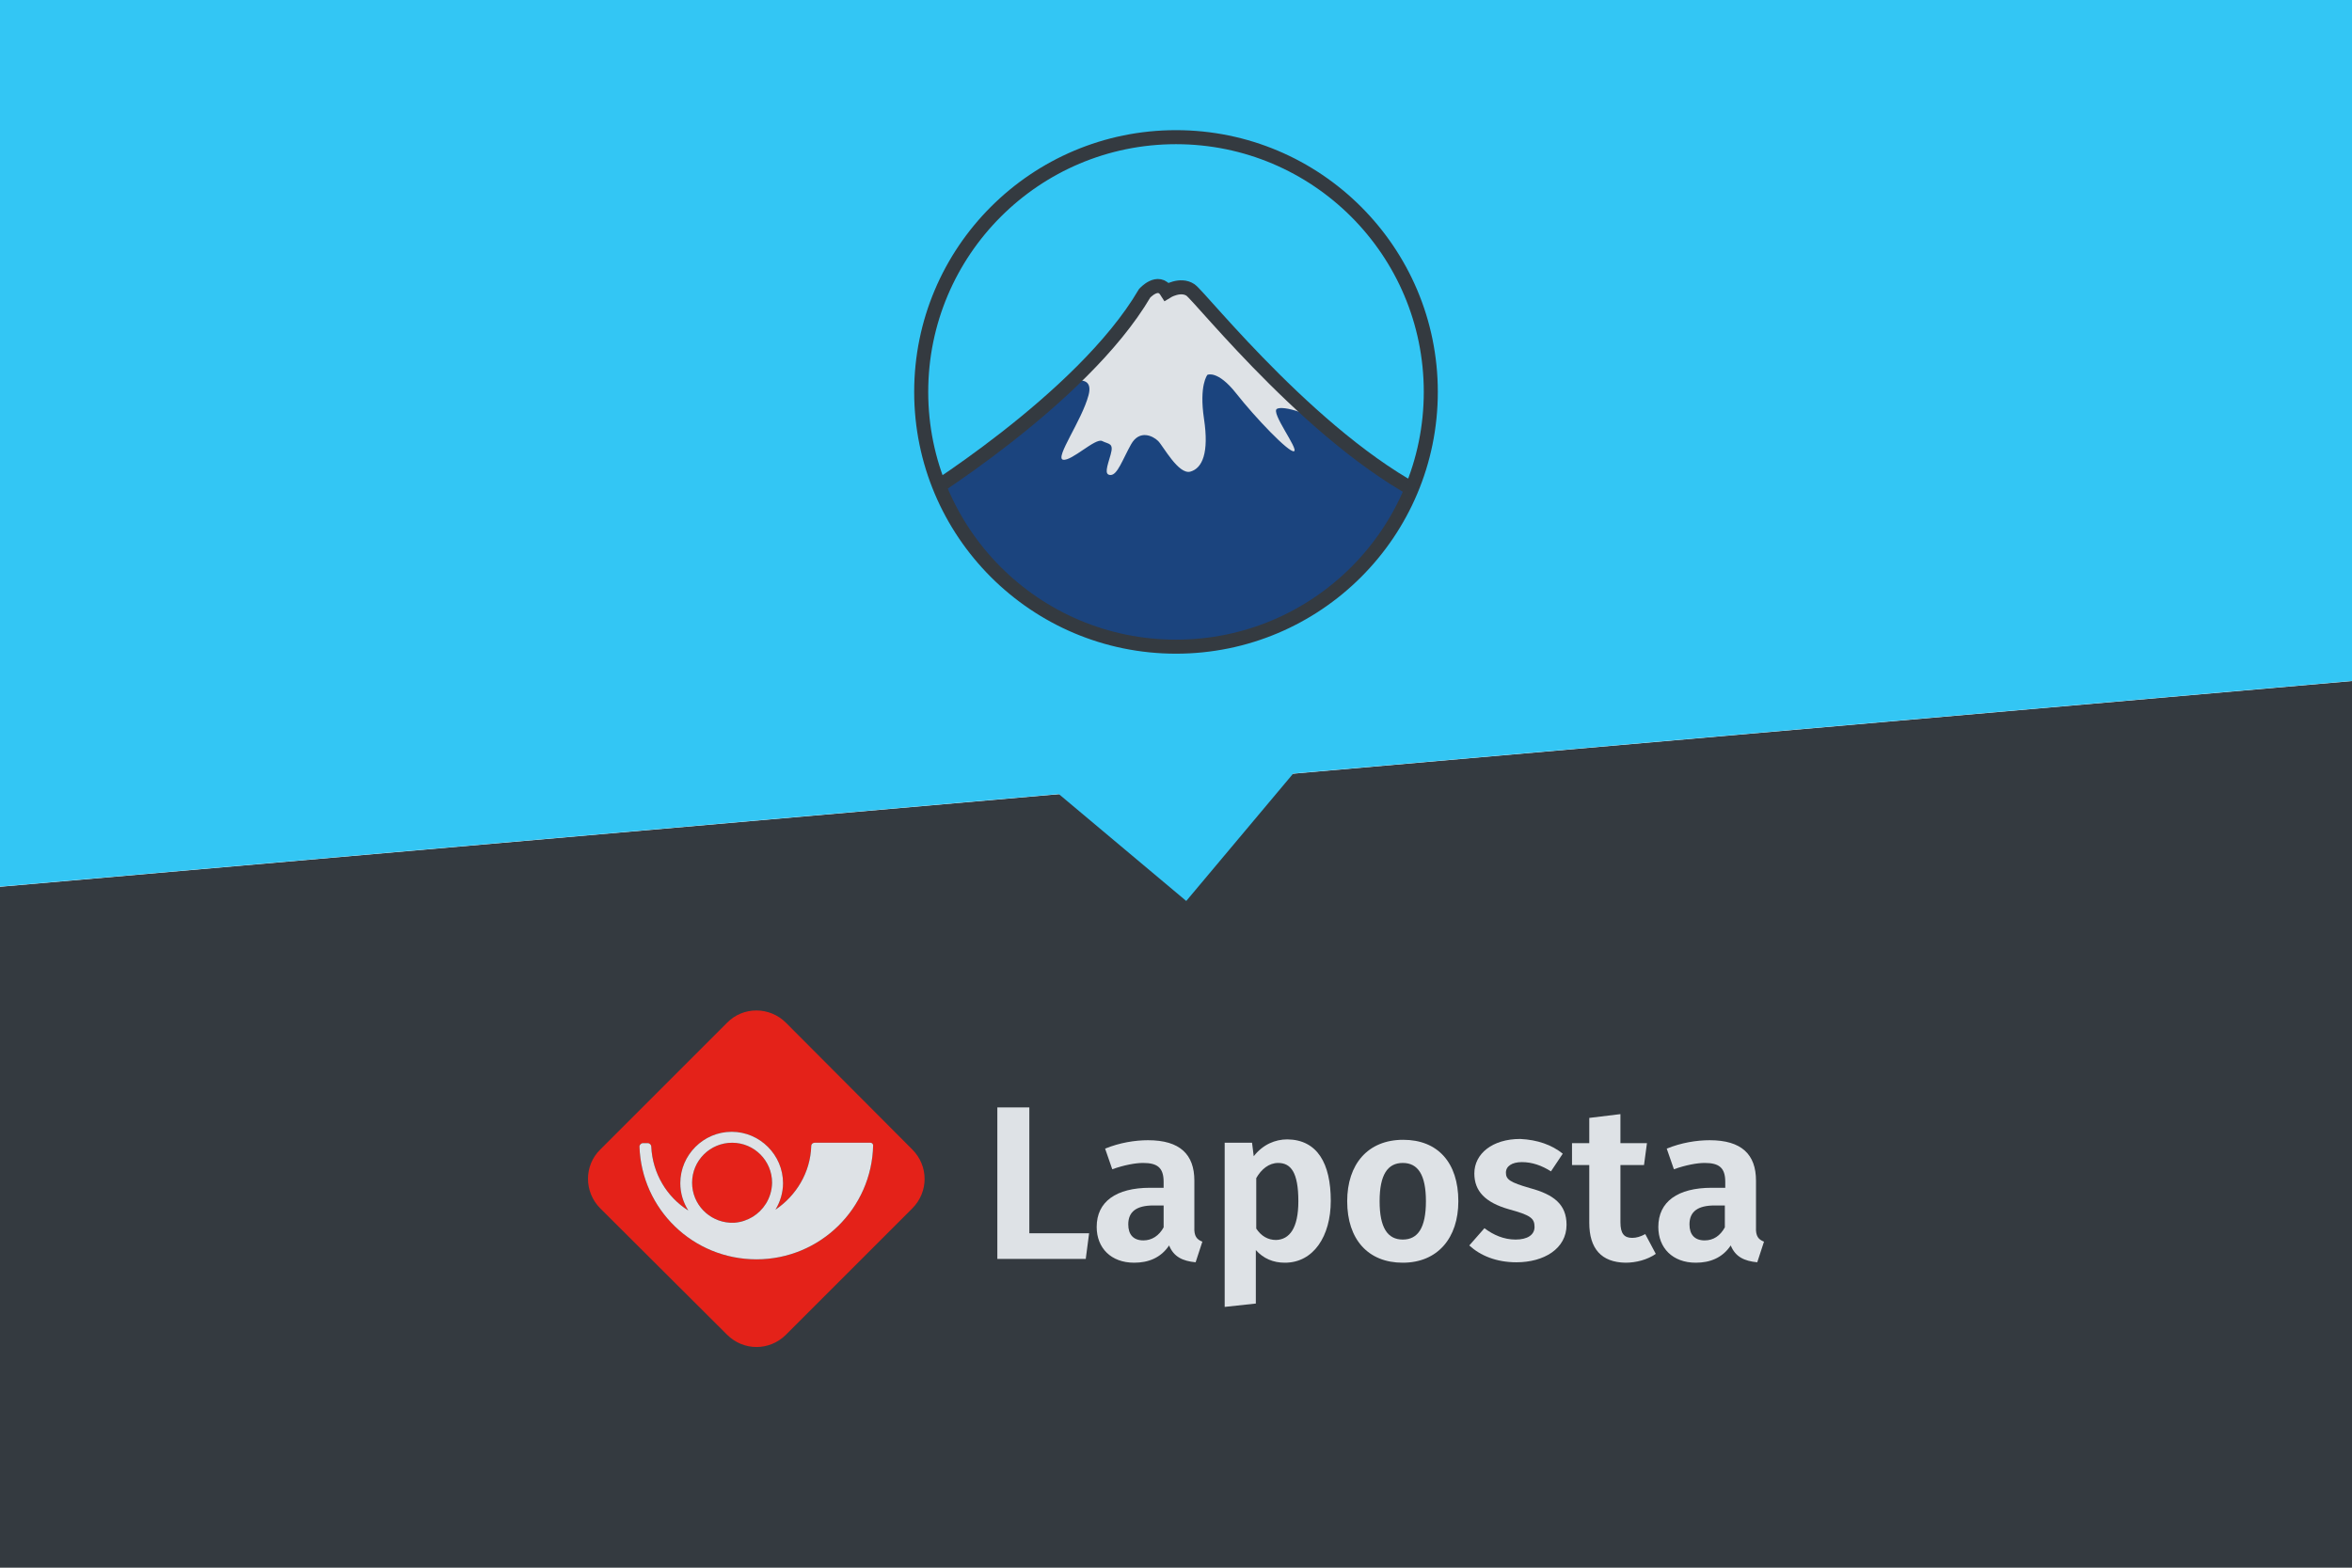 <?xml version="1.0" encoding="UTF-8"?>
<svg id="Laag_1" data-name="Laag 1" xmlns="http://www.w3.org/2000/svg" width="1200" height="800" xmlns:xlink="http://www.w3.org/1999/xlink" viewBox="0 0 1200 800">
  <defs>
    <style>
      .cls-1, .cls-2 {
        fill: none;
      }

      .cls-2 {
        stroke: #343a40;
        stroke-miterlimit: 10;
        stroke-width: 7.16px;
      }

      .cls-3 {
        fill: #343a40;
      }

      .cls-4 {
        fill: #33c6f4;
      }

      .cls-5 {
        fill: #dee2e6;
      }

      .cls-6 {
        fill: #1b447e;
      }

      .cls-7 {
        fill: #e42219;
      }

      .cls-8 {
        clip-path: url(#clippath);
      }
    </style>
    <clipPath id="clippath">
      <circle class="cls-1" cx="600" cy="200" r="130"/>
    </clipPath>
  </defs>
  <polygon class="cls-3" points="1200 800 0 800 0 452.537 1200 347.551 1200 800"/>
  <g>
    <rect class="cls-4" x="557.574" y="357.574" width="84.853" height="84.853" transform="translate(397.488 -292.09) rotate(40)"/>
    <polygon class="cls-4" points="0 0 1200 0 1200 347.463 0 452.449 0 0"/>
  </g>
  <g id="Layer_2" data-name="Layer 2">
    <g id="Layer_1" data-name="Layer 1">
      <g class="cls-8">
        <g>
          <circle class="cls-4" cx="600" cy="200" r="130"/>
          <path class="cls-6" d="M733.85,253.791c-59.779-26.862-121.292-102.366-126.474-105.824-5.182-3.458-12.133.862-12.133.862-4.332-6.928-11.26.862-11.26.862-32.066,54.586-117.834,106.697-117.834,106.697,0,0,41.188,75.75,136.391,75.75,96.792,0,131.31-78.347,131.31-78.347Z"/>
          <path class="cls-5" d="M541.52,196.474s17.326-7.835,13.856,5.205-17.326,32.055-12.994,32.917,16.509-11.26,19.934-9.536,6.066.873,4.332,6.939-3.47,10.398,0,10.398,6.066-7.835,10.398-15.602,11.26-4.332,13.856-1.735,10.398,17.337,16.464,15.602c6.066-1.735,9.525-9.536,6.928-26.862-2.597-17.326,1.735-22.519,1.735-22.519,0,0,5.193-2.597,14.729,9.525,9.536,12.121,26.862,30.32,29.447,29.459s-12.121-19.922-8.663-21.657,17.326,2.597,24.265,8.663c0,0,2.373,9.928,2.373.403l-70.814-69.706-12.133.851-11.26.862s-27.724,41.602-42.453,46.795Z"/>
          <path class="cls-2" d="M733.85,256.387c-59.779-26.862-121.292-104.963-126.474-108.421s-12.133.862-12.133.862c-4.332-6.928-11.26.862-11.26.862-32.066,54.586-117.834,106.697-117.834,106.697"/>
        </g>
      </g>
      <circle class="cls-2" cx="600" cy="200" r="130"/>
    </g>
  </g>
  <g>
    <g>
      <path class="cls-5" d="M525.168,629.331h30.502l-1.718,13.103h-45.109v-77.329h16.325s0,64.226,0,64.226Z"/>
      <path class="cls-5" d="M613.452,633.627l-3.437,10.525c-6.659-.644-11.17-2.792-13.533-8.592-4.296,6.444-10.74,8.807-17.829,8.807-11.814,0-19.117-7.518-19.117-18.258,0-12.888,9.881-19.977,27.28-19.977h6.874v-3.007c0-7.303-3.222-9.666-10.525-9.666-3.866,0-9.666,1.074-15.681,3.222l-3.652-10.525c7.303-3.007,15.251-4.296,21.91-4.296,16.325,0,23.628,7.303,23.628,20.621v23.843c-.215,4.511,1.289,6.229,4.081,7.303ZM593.69,626.324v-11.17h-5.155c-8.807,0-12.888,3.222-12.888,9.666,0,5.155,2.578,8.162,7.733,8.162,4.296,0,7.948-2.363,10.31-6.659Z"/>
      <path class="cls-5" d="M678.967,612.791c0,18.044-8.807,31.576-23.414,31.576-6.014,0-10.955-2.148-14.821-6.444v27.28l-15.895,1.718v-83.773h13.962l.859,6.874c4.726-6.014,10.955-8.592,17.184-8.592,15.251.215,22.125,12.244,22.125,31.361ZM662.427,613.006c0-14.821-3.866-19.547-10.311-19.547-4.726,0-8.592,3.222-11.17,7.733v25.776c2.578,3.866,6.014,5.8,10.096,5.8,6.874-.215,11.385-6.014,11.385-19.762Z"/>
      <path class="cls-5" d="M744.053,613.006c0,18.688-10.525,31.361-28.354,31.361-17.614,0-28.354-11.814-28.354-31.361,0-18.903,10.525-31.361,28.569-31.361,17.614,0,28.139,11.599,28.139,31.361ZM703.884,613.006c0,13.533,4.081,19.547,11.814,19.547s11.814-6.014,11.814-19.547-4.081-19.547-11.814-19.547c-7.733,0-11.814,6.014-11.814,19.547Z"/>
      <path class="cls-5" d="M797.324,588.733l-6.014,9.022c-4.726-3.007-9.666-4.726-14.821-4.726s-8.162,2.148-8.162,5.37c0,3.437,1.933,4.941,12.459,7.948,11.814,3.222,18.473,8.162,18.473,18.688,0,12.244-11.599,19.117-25.562,19.117-10.311,0-18.473-3.437-24.058-8.592l7.733-8.807c4.511,3.437,9.881,5.8,15.895,5.8s9.666-2.363,9.666-6.444c0-4.511-2.148-6.014-13.103-9.022-12.029-3.437-17.614-9.237-17.614-18.258,0-10.096,9.237-17.614,23.414-17.614,8.807.43,16.11,3.007,21.695,7.518Z"/>
      <path class="cls-5" d="M844.795,639.856c-4.296,3.007-10.096,4.511-15.466,4.511-12.244-.215-18.473-7.088-18.473-20.406v-29.428h-8.807v-11.17h8.807v-12.888l15.895-1.933v14.821h13.533l-1.504,11.17h-12.029v29.213c0,5.8,1.933,7.948,6.014,7.948,2.148,0,4.296-.644,6.659-1.933l5.37,10.096Z"/>
      <path class="cls-5" d="M900,633.627l-3.437,10.525c-6.659-.644-11.17-2.792-13.533-8.592-4.296,6.444-10.74,8.807-17.829,8.807-11.814,0-19.117-7.518-19.117-18.258,0-12.888,9.881-19.977,27.28-19.977h6.874v-3.007c0-7.303-3.222-9.666-10.525-9.666-3.866,0-9.666,1.074-15.681,3.222l-3.652-10.525c7.303-3.007,15.251-4.296,21.91-4.296,16.325,0,23.628,7.303,23.628,20.621v23.843c-.215,4.511,1.289,6.229,4.081,7.303ZM880.023,626.324v-11.17h-5.155c-8.807,0-12.888,3.222-12.888,9.666,0,5.155,2.578,8.162,7.733,8.162,4.511,0,7.948-2.363,10.31-6.659Z"/>
    </g>
    <path class="cls-7" d="M373.517,583.148c-11.17,0-20.406,9.022-20.406,20.406,0,10.955,8.592,19.762,19.332,20.406h2.363c10.525-.859,18.903-9.451,19.117-20.406,0-11.17-9.022-20.406-20.406-20.406Z"/>
    <path class="cls-7" d="M465.452,586.585l-64.441-64.656c-8.377-8.377-21.91-8.377-30.072,0l-64.656,64.656c-8.377,8.162-8.377,21.695,0,30.073l64.656,64.441c8.377,8.377,21.695,8.377,30.072,0l64.441-64.441c8.377-8.377,8.377-21.695,0-30.073ZM385.975,642.649c-32.435,0-58.641-25.562-59.715-57.567,0-.859.859-1.718,1.718-1.718h2.578c.859,0,1.718.859,1.718,1.718.644,13.747,7.948,25.776,18.903,32.65-2.578-4.081-4.081-8.807-4.081-13.962,0-14.392,11.814-26.206,26.206-26.206s26.206,11.814,26.206,26.206c0,4.941-1.504,9.666-3.866,13.533,10.525-7.089,17.829-18.903,18.258-32.435,0-1.074.859-1.718,1.718-1.718h28.569c.644,0,1.289.644,1.289,1.289-.644,32.221-27.065,58.212-59.501,58.212Z"/>
    <path class="cls-5" d="M444.187,583.148h-28.569c-.859,0-1.718.644-1.718,1.718-.43,13.533-7.733,25.347-18.258,32.435,2.363-3.866,3.866-8.592,3.866-13.533,0-14.392-11.814-26.206-26.206-26.206s-26.206,11.814-26.206,26.206c0,5.155,1.504,9.881,4.081,13.962-10.955-6.874-18.258-18.903-18.903-32.65,0-.859-.859-1.718-1.718-1.718h-2.578c-.859,0-1.718.859-1.718,1.718,1.074,32.006,27.28,57.567,59.715,57.567s58.856-25.991,59.501-58.212c0-.644-.644-1.289-1.289-1.289ZM374.805,623.961h-2.363c-10.74-.644-19.332-9.451-19.332-20.406,0-11.385,9.237-20.406,20.406-20.406,11.385,0,20.406,9.237,20.406,20.406-.078,3.963-1.224,7.616-3.153,10.707-3.404,5.453-9.247,9.151-15.965,9.7Z"/>
  </g>
</svg>